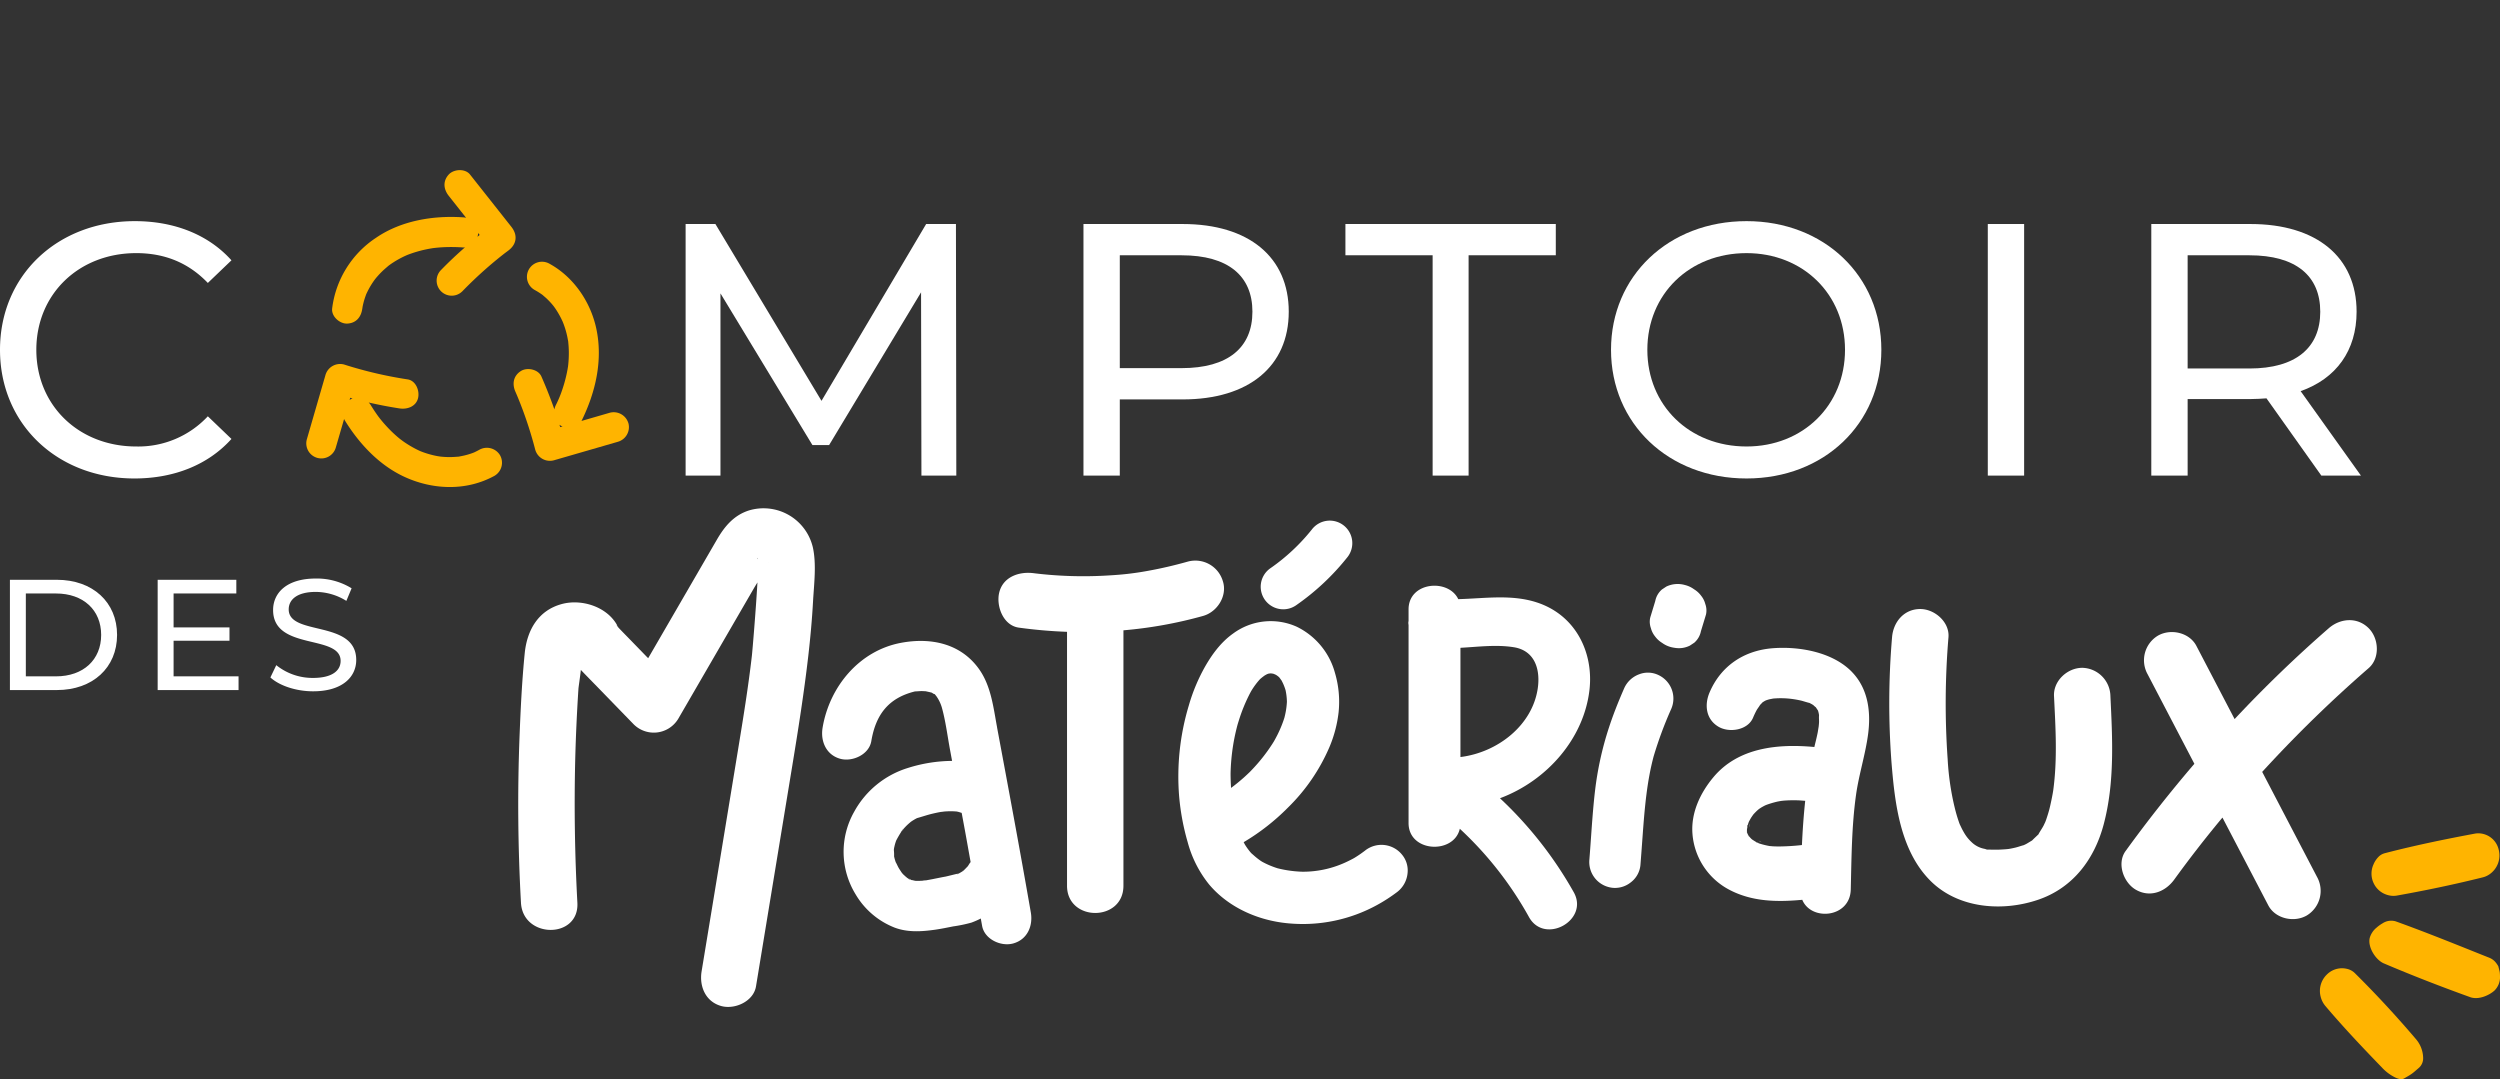 <svg xmlns="http://www.w3.org/2000/svg" xmlns:xlink="http://www.w3.org/1999/xlink" width="826.608" height="356.821" viewBox="0 0 826.608 356.821"><rect x="0" y="0" width="826.608" height="356.821" fill="#333333" stroke="none"/><defs><clipPath id="a"><rect width="826.608" height="300.569" fill="none"/></clipPath></defs><g transform="translate(-283 -277)">

<g transform="translate(283 333.252)">
    <g clip-path="url(#a)">
        <path d="M0,56.942C0,32.343,18.982,14.4,44.572,14.4c12.976,0,24.268,4.4,31.958,12.952L68.72,34.838c-6.488-6.774-14.418-9.864-23.668-9.864-18.981,0-33.038,13.547-33.038,31.967S26.071,88.909,45.052,88.909A31.44,31.44,0,0,0,68.72,78.926l7.809,7.487c-7.69,8.556-18.982,13.072-32.077,13.072C18.982,99.485,0,81.54,0,56.942" transform="translate(0 2.467)" fill="#fff"/>
        <path d="M271.51,98.4l-.121-60.605-30.4,50.5h-5.526l-30.4-50.148V98.4H193.54V15.211h9.851l35.08,58.467,34.6-58.467h9.852l.121,83.185Z" transform="translate(33.154 2.606)" fill="#fff"/>
        <path d="M373.725,44.207c0,18.063-13.213,29-35.079,29H317.861V98.4H305.848V15.211h32.8c21.866,0,35.079,10.933,35.079,29m-12.013,0c0-11.884-8.05-18.658-23.428-18.658H317.861V62.863h20.423c15.378,0,23.428-6.772,23.428-18.656" transform="translate(52.392 2.606)" fill="#fff"/>
        <path d="M408.629,25.549H379.795V15.21h69.561V25.549H420.522V98.395H408.629Z" transform="translate(65.06 2.606)" fill="#fff"/>
        <path d="M454.769,56.942c0-24.362,18.981-42.543,44.812-42.543,25.591,0,44.573,18.063,44.573,42.543s-18.982,42.543-44.573,42.543c-25.831,0-44.812-18.182-44.812-42.543m77.37,0c0-18.42-13.936-31.967-32.559-31.967-18.861,0-32.8,13.547-32.8,31.967s13.936,31.967,32.8,31.967c18.623,0,32.559-13.547,32.559-31.967" transform="translate(77.903 2.467)" fill="#fff"/>
        <rect width="12.014" height="83.185" transform="translate(657.25 17.817)" fill="#fff"/>
        <path d="M663.509,98.4l-18.142-25.55c-1.681.118-3.484.238-5.285.238H619.3V98.4H607.283V15.211h32.8c21.866,0,35.081,10.933,35.081,29,0,12.834-6.728,22.1-18.5,26.262L676.6,98.4Zm-.361-54.189c0-11.884-8.049-18.658-23.427-18.658H619.3V62.983h20.424c15.378,0,23.427-6.892,23.427-18.776" transform="translate(104.029 2.606)" fill="#fff"/>
        <path d="M174.173,128.4c.145.257.335.479.463.749a2.44,2.44,0,0,0-.463-.749" transform="translate(29.836 21.994)" fill="#fff"/>
        <path d="M222.461,96.212c-4.969,1.623-7.993,5.32-10.494,9.633q-7.717,13.312-15.434,26.625-3.642,6.285-7.286,12.568-2.918-3-5.835-6.01c-1.252-1.288-2.518-2.564-3.756-3.866-.775-.816-.895-1.28-.709-1.117-3.461-6.114-11.763-8.682-18.255-6.924-7.821,2.119-11.494,8.663-12.254,16.249-.9,9.021-1.343,18.118-1.7,27.174q-1.084,27.67.456,55.344c.647,11.939,19.3,12.015,18.653,0q-1.277-23.568-.719-47.179.3-11.8,1.069-23.574c.042-.648.507-3.57.8-6.229,1.857,1.954,3.759,3.869,5.635,5.8l11.906,12.26a9.422,9.422,0,0,0,14.648-1.888l24.993-43.116c.383-.659.8-1.322,1.2-1.982-.507,9.01-1.643,22.539-1.845,24.3-1.18,10.275-2.844,20.487-4.517,30.69q-6.032,36.8-12.1,73.6c-.816,4.965,1.3,10.039,6.515,11.473,4.458,1.225,10.651-1.516,11.472-6.514q5.979-36.355,11.957-72.71c1.994-12.148,3.919-24.31,5.329-36.541.689-5.984,1.237-11.986,1.57-18,.315-5.727,1.188-12.278-.068-17.935a16.744,16.744,0,0,0-21.239-12.13m3.127,16.118c-.13-.25-.207-.446-.128-.444.06,0,.1.173.128.444m3.5,1.129c.035-.056.059-.094.069-.109.009.034-.013.069-.069.109" transform="translate(25.062 16.347)" fill="#fff"/>
        <path d="M349.537,128.518c4.692-1.325,8.073-6.658,6.514-11.473a9.489,9.489,0,0,0-11.474-6.514c-4.368,1.233-8.782,2.273-13.251,3.077a95.88,95.88,0,0,1-12.061,1.468,135.855,135.855,0,0,1-13.6.257q-3.138-.1-6.271-.344-1.565-.121-3.128-.282c-.694-.07-1.389-.146-2.081-.228q-1.759-.221-.635-.071c-4.812-.663-10.255,1.161-11.473,6.515-1,4.388,1.345,10.761,6.514,11.473a159.926,159.926,0,0,0,15.933,1.384v83.953c0,12,18.652,12.022,18.652,0V133.284a142.6,142.6,0,0,0,26.367-4.766" transform="translate(48.281 18.875)" fill="#fff"/>
        <path d="M440.234,122.905c-8.463-2.833-17.376-1.376-26.175-1.149-3.26-6.887-16.43-5.769-16.43,3.394v3.792c-.022.218-.077.438-.077.652,0,.261.055.492.077.74v65.456c0,9.768,15.015,10.408,16.948,1.885a117.3,117.3,0,0,1,22.878,29.211c5.141,9.245,19.953,1.054,14.813-8.19a129.14,129.14,0,0,0-24.412-31.109c15.575-5.811,27.731-19.769,29.586-35.788,1.418-12.253-4.416-24.613-17.208-28.895m.11,28.375c-1.783,12.15-13.181,21.15-25.559,22.683V137.843c5.889-.316,11.8-1.107,17.574-.2,7.136,1.114,8.885,7.5,7.985,13.642" transform="translate(68.101 20.096)" fill="#fff"/>
        <path d="M597.111,143.336c-4.863,0-9.571,4.271-9.327,9.327.506,10.474,1.167,20.773-.262,31.232-.141,1.024-.849,4.657-1.386,6.619-.28,1.02-.607,2.022-.944,3.023-.035.105-.183.484-.3.792-.179.371-.5,1.068-.562,1.182-.477.914-1.073,1.748-1.572,2.641-.076.137-.115.219-.148.292-.1.078-.23.194-.434.389-.189.18-1.339,1.259-1.578,1.529-.118.086-.233.168-.3.2-.509.3-1.009.615-1.52.911-.324.189-.671.343-1.011.5l-.1.027c-.866.228-1.707.547-2.58.761-.519.128-1.04.231-1.562.341-.114.023-.474.082-.775.131-.341.035-.819.087-.947.095-.753.048-1.5.1-2.259.129-1.167.04-2.324,0-3.489-.023a2.663,2.663,0,0,0-.433.014,7.557,7.557,0,0,0-.8-.264,8.286,8.286,0,0,1-4.379-2.3,12.625,12.625,0,0,1-2.085-2.524c-.344-.536-.651-1.1-.951-1.662-.1-.182-.576-1.2-.789-1.63-.084-.219-.166-.431-.195-.514-.18-.534-.365-1.066-.534-1.6-.409-1.3-.757-2.616-1.07-3.939a88.5,88.5,0,0,1-2.2-15.506,262.581,262.581,0,0,1,.273-40.289c.4-5.027-4.573-9.327-9.326-9.327-5.38,0-8.926,4.285-9.327,9.327a259.4,259.4,0,0,0-.184,41.442c1.088,13.4,2.833,29,12.82,39.04,9.176,9.224,23.852,10.375,35.745,6.289,11.514-3.955,18.577-13.456,21.615-24.979,3.656-13.867,2.875-28.215,2.2-42.352a9.525,9.525,0,0,0-9.327-9.327" transform="translate(91.359 21.224)" fill="#fff"/>
        <path d="M363.343,128.257a7.427,7.427,0,0,0,4.124-1.25,79.53,79.53,0,0,0,17.163-16.088,7.451,7.451,0,1,0-11.877-9A64.934,64.934,0,0,1,359.2,114.6a7.454,7.454,0,0,0,4.143,13.655" transform="translate(60.963 16.953)" fill="#fff"/>
        <path d="M394.545,203.046c-1.057.818-2.126,1.567-3.178,2.228-.149.094-.3.185-.451.276l-.219.133c-.571.313-1.148.611-1.715.887a33.722,33.722,0,0,1-15.317,3.6,38.257,38.257,0,0,1-8.2-1.133l-.094-.028c-.345-.11-.69-.226-1.034-.35-.695-.248-1.372-.519-2.012-.806-.659-.293-1.306-.611-1.92-.948l-.153-.089c-.178-.112-.356-.226-.529-.342a24.37,24.37,0,0,1-2.317-1.862c-.171-.15-.342-.3-.514-.446h0c-.063-.056-.133-.119-.157-.142q-.362-.407-.7-.837a21.314,21.314,0,0,1-1.34-1.908l-.182-.326q-.144-.274-.285-.548a73.11,73.11,0,0,0,14.694-11.487,62.3,62.3,0,0,0,13.614-19.834,41.563,41.563,0,0,0,3.081-11.612,33.706,33.706,0,0,0-1.178-12.965,23.945,23.945,0,0,0-12.685-15.352,20.942,20.942,0,0,0-21.035,2.275c-4.367,3.089-7.243,7.486-9.026,10.523a59.331,59.331,0,0,0-5.6,13.252,81.382,81.382,0,0,0-3.189,30.146,78.349,78.349,0,0,0,2.81,15.034,37.727,37.727,0,0,0,7.075,13.977c5.654,6.739,14.346,11.269,24.107,12.63.754.105,1.517.191,2.283.258a51.107,51.107,0,0,0,29.182-6.086,53.7,53.7,0,0,0,6.718-4.36,8.9,8.9,0,0,0,3.332-6.06,8.155,8.155,0,0,0-1.791-6.174,8.738,8.738,0,0,0-12.081-1.525m-44.473-20.586c-.109-1.579-.164-3.167-.166-4.754a69.317,69.317,0,0,1,.812-9.155c.249-1.574.559-3.157.918-4.7.183-.785.379-1.565.584-2.325.136-.45.272-.9.416-1.348a54.661,54.661,0,0,1,3.817-9.242c.1-.185.2-.368.306-.552l.046-.082,0,0,.012-.02.236-.381c.378-.59.739-1.116,1.106-1.607.339-.455.688-.889,1.036-1.291q.218-.253.446-.5a18.324,18.324,0,0,1,1.547-1.22l.057-.033c.143-.081.58-.328.707-.387q.232-.095.47-.176c.245-.042.493-.073.741-.094a8.13,8.13,0,0,1,.851.111c.071.025.144.049.216.077.247.1.491.2.724.32l.025.013c.294.2.536.369.746.541.076.062.149.127.22.191a10.028,10.028,0,0,1,.647.877l.122.122c.012.025.022.048.034.071-.012-.015-.022-.03-.034-.047.012.016.027.04.042.064s.032.064.049.1l.038.068,0,0c.227.432.4.789.548,1.126a17.746,17.746,0,0,1,.705,1.944,20.594,20.594,0,0,1,.439,3.8,24.981,24.981,0,0,1-.375,3.234c-.118.65-.269,1.326-.446,2.012l-.069.216c-.1.3-.192.6-.3.9a38.4,38.4,0,0,1-1.84,4.363c-.357.722-.745,1.452-1.15,2.17l-.138.239c-.184.3-.367.6-.559.893a56.86,56.86,0,0,1-6.409,8.165c-.3.32-.607.638-.9.941l-.116.117c-.611.586-1.266,1.206-1.921,1.79-1.306,1.163-2.661,2.271-4.028,3.293l-.2.151" transform="translate(56.98 21.807)" fill="#fff"/>
        <path d="M493.808,185.439c0,.053-.006.105-.008.158a3.8,3.8,0,0,0,.22-1.11c-.084.309-.149.63-.212.952" transform="translate(84.589 31.603)" fill="#fff"/>
        <path d="M497.286,179.817c-.519.439-.865.828,0,0" transform="translate(85.096 30.803)" fill="#fff"/>
        <path d="M496.389,189.293c.3.16.607.312.912.465l.114.04a3.471,3.471,0,0,0-1.026-.5" transform="translate(85.032 32.426)" fill="#fff"/>
        <path d="M289.928,161.493c-1.246-6.678-1.99-13.813-6.1-19.462-6.084-8.369-15.91-10.311-25.6-8.515-13.871,2.569-23.728,14.523-26,28.076-.744,4.443,1.17,8.992,5.834,10.274,4,1.1,9.524-1.36,10.273-5.833,1.464-8.745,5.663-14.247,14.331-16.41.051-.013.06-.018.1-.029h.006c.758-.013,1.512-.112,2.274-.11.182,0,.87.039,1.273.053.42.1,1.423.309,1.7.387.161.046.267.07.35.088a3.313,3.313,0,0,0,.374.259c.883.552.118-.324,1.114.914a12.658,12.658,0,0,1,1.79,3.686c1.283,4.583,1.866,9.454,2.736,14.125.223,1.19.439,2.381.662,3.571a49.643,49.643,0,0,0-14.6,2.332,30.43,30.43,0,0,0-17.793,14.522,26.863,26.863,0,0,0,.5,27.277,25.97,25.97,0,0,0,12.958,11.016c4.329,1.609,8.909,1.294,13.375.661,1.982-.282,3.937-.695,5.9-1.082a46.918,46.918,0,0,0,6.045-1.252,26.449,26.449,0,0,0,3.106-1.362c.14.807.294,1.612.435,2.419.773,4.447,6.227,6.946,10.273,5.833,4.7-1.291,6.608-5.813,5.833-10.273-3.548-20.417-7.358-40.791-11.161-61.161m-29.852,49.662-.186-.117c-.973-.62-.211-.177.186.117m20.745-4.655c-.177.3-.37.587-.555.881-.432.453-.861.9-1.312,1.336.1-.048.148-.085.275-.139a2.045,2.045,0,0,0-.357.223c-.029.029-.056.06-.087.089a.813.813,0,0,1-.388.247c-.016.01-.035.027-.05.036q-.45.283-.918.536l-.049.026c.054-.008.1-.006.118.016a.594.594,0,0,0-.192.023c-1.136.606-.6.218-.159.033-.984.2-3.854.934-4.2,1-1.492.265-2.975.583-4.464.873q-.963.188-1.931.353c.086,0,.145,0,.242,0-.307,0-.666.076-.966.1-.636.059-1.274.095-1.913.1-.316,0-.633,0-.948-.014l-.13-.009c-.431-.109-.875-.2-1.3-.3a.72.72,0,0,1,.128.153,1.242,1.242,0,0,0-.319-.194c-.031-.009-.068-.012-.1-.021-.535-.172-.626-.268-.528-.286-.182-.107-.357-.221-.534-.335-.193-.2-.644-.559-.753-.668a6.081,6.081,0,0,1-1.211-1.318c-.036-.067-.075-.132-.115-.191q-.35-.511-.672-1.041c-.356-.585-.644-1.347-1.019-1.963-.1-.32-.207-.635-.3-.958s-.165-.638-.234-.959a15.206,15.206,0,0,0-.074-2.093c.008-.205.048-.444.076-.679.128-.533.237-1.068.4-1.594.084-.278.187-.549.273-.825a34.455,34.455,0,0,1,1.833-3.136c-.1.1-.153.162-.3.287a3.585,3.585,0,0,0,.424-.508c.019-.028.033-.059.05-.087a.894.894,0,0,1,.326-.331c.423-.476.857-.944,1.317-1.387.376-.361.781-.69,1.17-1.034.141-.1.281-.2.425-.292.437-.285.883-.555,1.341-.8.111-.061.224-.117.336-.173,1.62-.444,3.209-1,4.847-1.4.958-.233,1.923-.443,2.894-.616.138-.025,1.277-.145,1.146-.15l.109-.008a26.858,26.858,0,0,1,3.146-.069c.309.013.618.042.928.06.064.013.13.022.194.036.513.1,1,.278,1.491.428.368,2,.743,3.992,1.108,5.989.628,3.42,1.224,6.845,1.847,10.266-.12.171-.26.317-.369.5" transform="translate(39.755 22.766)" fill="#fff"/>
        <path d="M261.392,200.506c.092-.015.184-.035.276-.05-1.809-.006-.984.167-.276.05" transform="translate(44.637 34.338)" fill="#fff"/>
        <path d="M270.555,198.572l.159-.034.074-.039a1.037,1.037,0,0,0-.233.073" transform="translate(46.347 34.003)" fill="#fff"/>
        <path d="M271.628,198.048c.15-.1.31-.218.476-.336.028-.027.053-.056.081-.083-.546.268-.679.437-.556.419" transform="translate(46.523 33.854)" fill="#fff"/>
        <path d="M256.527,200.053c.019.011.036.023.054.034s.322.145.572.273c.06.016.129.026.191.04a1.258,1.258,0,0,0-.816-.347" transform="translate(43.944 34.269)" fill="#fff"/>
        <path d="M255.043,186.054c-.07.078-.149.15-.218.23-.05.057-.107.122-.158.189s-.083.149-.129.221c.506-.488.611-.684.5-.639" transform="translate(43.603 31.87)" fill="#fff"/>
        <path d="M680.6,142.888c3.8-3.305,3.386-9.8,0-13.19-3.774-3.774-9.375-3.312-13.19,0a424.989,424.989,0,0,0-31.142,30.047l-12.64-24.21c-2.331-4.463-8.562-5.8-12.761-3.345a9.5,9.5,0,0,0-3.345,12.76l15.444,29.58q-11.942,13.941-22.747,28.847c-2.958,4.082-.7,10.394,3.345,12.761,4.711,2.755,9.8.745,12.761-3.346q7.616-10.508,15.921-20.484L647.4,221.321c2.33,4.464,8.561,5.8,12.76,3.345a9.5,9.5,0,0,0,3.346-12.76q-9.059-17.348-18.115-34.7A428.128,428.128,0,0,1,680.6,142.888" transform="translate(102.588 21.762)" fill="#fff"/>
        <path d="M530.431,142.746c-6.365-6.5-17.322-8.433-26.061-7.77-9.478.719-17.168,5.779-20.936,14.606-1.763,4.127-1.232,8.912,2.983,11.378,3.5,2.045,9.6,1.169,11.377-2.983a27.551,27.551,0,0,1,1.231-2.59c.163-.292,1.113-1.584,1.064-1.618.282-.287.569-.572.827-.874l.006-.006c.3-.2.614-.395.935-.568l.207-.1c.34-.116.679-.232,1.027-.325.206-.055,1.045-.2,1.345-.274a28.478,28.478,0,0,1,6.093.111,32.613,32.613,0,0,1,3.326.6c.292.068,2.5.767,2.522.7a13.5,13.5,0,0,1,1.329.733,9.43,9.43,0,0,0,.88.767c.093.179.433.659.682,1.04a7.775,7.775,0,0,1,.21.75c.047.194.077.392.117.587.007.1.012.173.025.322-.069.737.031,1.518,0,2.264-.023.5-.08.991-.129,1.485-.052.212-.253,1.564-.309,1.848-.29,1.461-.648,2.907-1.008,4.351-.039.153-.067.307-.1.459-12.068-1.122-25.149.152-33.372,9.978-4.371,5.225-7.51,11.855-6.924,18.832a22.857,22.857,0,0,0,12.22,18.412c7.555,3.969,15.81,4.06,24.08,3.3,2.934,7.137,15.805,6,16.034-3.4.254-10.429.288-20.937,1.741-31.289.944-6.731,3.055-13.2,3.969-19.919,1.008-7.418.1-15.192-5.383-20.793M496.085,196.77c-.018-.052-.033-.1-.048-.156.037.075.071.145.107.217l-.039-.041-.02-.02m-.281-.736a2.775,2.775,0,0,1-.029-.519,5.726,5.726,0,0,1,.105.624c-.036-.055-.055-.079-.076-.105m.307.821.111.136c.093.192.154.328.115.287a1.24,1.24,0,0,1-.226-.423m8.039,3.6c-.287-.018-.576-.053-.863-.067a26.479,26.479,0,0,1-3.291-.807c-.067-.022-.135-.047-.2-.07.083.05.15.088.245.147a4.274,4.274,0,0,0-.387-.2l-.374-.132c-.344-.118-.574-.3-.516-.322-.023-.013-.049-.023-.073-.036-.412-.232-.8-.5-1.2-.754-.068-.056-.133-.115-.2-.172-.252-.237-.477-.5-.706-.748-.144-.217-.322-.454-.35-.5-.1-.172-.187-.36-.288-.534-.055-.265-.1-.524-.141-.7-.012-.052-.021-.1-.031-.157.012-.31.036-.616.04-.73-.035.117-.067.226-.112.364v-.007a4.75,4.75,0,0,0,.122-.513c.009-.172.022-.345.027-.518.011-.431.155-.658.189-.483.1-.384.237-.757.365-1.13.24-.447.471-.895.734-1.329.111-.184.5-.738.718-1.055.041-.049.08-.095.107-.124.367-.408.75-.8,1.15-1.179.341-.322.725-.6,1.059-.931-.2.194-.343.334-.477.462a5.214,5.214,0,0,1,.54-.409c.474-.3.964-.569,1.463-.825.132-.067.313-.137.483-.214a31.451,31.451,0,0,1,3.506-1.051c.473-.105.951-.184,1.428-.269.324-.032.654-.078.964-.1,1.441-.109,2.886-.137,4.331-.1.881.02,1.758.107,2.638.169-.519,4.868-.857,9.742-1.082,14.624a72.622,72.622,0,0,1-7.863.471c-.652-.006-1.3-.026-1.956-.065" transform="translate(81.831 23.101)" fill="#fff"/>
        <path d="M496.556,180.429c-.5.426-.84.8,0,0" transform="translate(84.973 30.908)" fill="#fff"/>
        <path d="M495.681,189.629c.292.157.594.3.89.454l.141.049a3.044,3.044,0,0,0-1.031-.5" transform="translate(84.911 32.483)" fill="#fff"/>
        <path d="M493.392,184.943l0,.016c-.087.317-.144.654-.211.985,0,.049-.006.1-.007.148v.008a3.344,3.344,0,0,0,.224-1.157" transform="translate(84.481 31.681)" fill="#fff"/>
        <path d="M2.8,115.642H18.33c11.847,0,19.9,7.4,19.9,18.229S30.176,152.1,18.33,152.1H2.8Zm15.216,31.926c9.108,0,14.953-5.522,14.953-13.7s-5.845-13.7-14.953-13.7H8.062v27.4Z" transform="translate(0.479 19.81)" fill="#fff"/>
        <path d="M71.253,147.568V152.1H44.507V115.642h26.01v4.531H49.772v11.2H68.253V135.8H49.772v11.77Z" transform="translate(7.624 19.81)" fill="#fff"/>
        <path d="M76.328,147.993l1.948-4.063a19.094,19.094,0,0,0,12.163,4.219c6.371,0,9.109-2.448,9.109-5.625,0-8.905-22.325-3.282-22.325-16.822,0-5.625,4.423-10.416,14.111-10.416a21.853,21.853,0,0,1,11.847,3.229l-1.737,4.166a19.19,19.19,0,0,0-10.109-2.969c-6.265,0-8.951,2.6-8.951,5.782,0,8.907,22.325,3.334,22.325,16.718,0,5.572-4.528,10.364-14.269,10.364-5.634,0-11.163-1.874-14.111-4.582" transform="translate(13.075 19.749)" fill="#fff"/>
        <path d="M153.039,18.767,139.356,1.455c-1.622-2.053-5.367-1.824-7.042,0-2,2.179-1.731,4.852,0,7.042l5.742,7.263a6.244,6.244,0,0,0-.987-.148c-9.871-.673-20.5,1.075-28.8,6.761A32.814,32.814,0,0,0,93.764,45.762c-.3,2.6,2.505,5.09,4.979,4.979,2.955-.132,4.658-2.2,4.979-4.979-.134,1.157.073-.4.117-.634q.148-.752.342-1.495c.224-.847.506-1.671.807-2.494.029-.082.054-.149.073-.2s.064-.127.108-.216c.192-.394.378-.788.583-1.175a27.13,27.13,0,0,1,1.462-2.446c.234-.35.481-.691.732-1.031.1-.116.374-.463.48-.589q.859-1,1.8-1.933c.685-.672,1.418-1.273,2.138-1.906l.025-.021c.18-.134.362-.267.545-.4q.538-.38,1.092-.736,1.191-.766,2.449-1.421.671-.35,1.358-.67c.22-.1.443-.2.665-.3,0,0,.076-.027.231-.09a39.825,39.825,0,0,1,6.038-1.787q.741-.158,1.49-.287c.323-.056.649-.109.975-.158,1.076-.132,2.16-.225,3.243-.281a55,55,0,0,1,6.591.077,3.809,3.809,0,0,0,.611-.036c-2.728,2.388-5.372,4.874-7.905,7.483a4.979,4.979,0,1,0,7.041,7.042q3.672-3.781,7.62-7.276,1.924-1.7,3.914-3.322,1.047-.854,2.111-1.687c.466-.364.8-.61,1.571-1.188,2.781-2.078,3.155-5.1,1.007-7.821m-25.848,7.011h.012c-.336.041-.348.042-.012,0m14.842-4.986.514.65c-.246.2-.484.405-.729.606a4.206,4.206,0,0,0,.214-1.256" transform="translate(16.058 0)" fill="#ffb400"/>
        <path d="M182.94,79.252a5.064,5.064,0,0,0-6.125-3.478L167.407,78.5c.032-.057.076-.1.105-.162,4.618-9.437,7.061-20.036,4.794-30.471-1.908-8.787-7.478-16.971-15.42-21.333a4.98,4.98,0,0,0-5.026,8.6,24.978,24.978,0,0,1,2.426,1.505c.095.067.189.137.282.206l.1.081c.37.348.775.662,1.148,1.01a25.638,25.638,0,0,1,1.817,1.89c.039.046.41.5.522.628.194.261.388.525.573.793.5.724.959,1.473,1.387,2.242q.321.578.617,1.169c.045.09.323.686.457.966.082.213.314.784.349.878.177.483.343.969.5,1.461q.392,1.26.672,2.551c.093.429.169.86.251,1.292.026.139.044.231.061.3s.015.17.027.285c.107,1.047.177,2.1.193,3.148q.026,1.7-.11,3.407c-.042.524-.091,1.047-.156,1.568q-.063.532,0-.022c-.053.347-.111.693-.173,1.038a45.135,45.135,0,0,1-1.567,6.133,36.781,36.781,0,0,1-2.316,5.647,5.883,5.883,0,0,0-.45,1.367q-1.936-5.515-4.294-10.883c-1.049-2.394-4.733-3.126-6.812-1.786-2.482,1.6-2.909,4.251-1.786,6.812q.264.6.525,1.21c.021.048.033.076.047.11.055.134.111.267.166.4.331.814.662,1.628.982,2.448q.956,2.456,1.814,4.95,1.718,4.986,3.036,10.1a5.044,5.044,0,0,0,6.125,3.478l21.2-6.135a5.045,5.045,0,0,0,3.478-6.125m-22.24.87c.143.075.3.124.451.186l-.784.226c-.081-.266-.152-.535-.234-.8a4.392,4.392,0,0,0,.567.388" transform="translate(24.836 4.437)" fill="#ffb400"/>
        <path d="M143.691,83.084c-.492.272-.992.527-1.5.773-.131.059-.186.087-.2.095-.2.078-.4.159-.6.232a24.134,24.134,0,0,1-2.75.816c-.466.109-.936.193-1.406.288-.146.03-.247.052-.315.068s-.138.008-.258.018c-1.042.084-2.073.15-3.119.138-.938-.011-1.875-.073-2.809-.175-.118-.026-.853-.134-.9-.142q-.712-.132-1.416-.3a30.164,30.164,0,0,1-3-.875c-.456-.159-.909-.33-1.356-.514-.153-.076-.637-.3-.739-.349a34.9,34.9,0,0,1-4.923-2.922c-.115-.081-.818-.616-.876-.651-.278-.224-.555-.449-.828-.681q-1.047-.894-2.036-1.856a46.614,46.614,0,0,1-3.861-4.283c-.136-.18-.465-.606-.485-.632q-.409-.559-.8-1.128c-.614-.883-1.195-1.787-1.758-2.7a4.883,4.883,0,0,0-.664-.84q5.065,1.17,10.214,1.961c2.564.389,5.479-.644,6.125-3.479.54-2.372-.724-5.707-3.478-6.125a136.205,136.205,0,0,1-21.025-4.925A5.049,5.049,0,0,0,92.8,58.371q-3.071,10.6-6.14,21.195a4.98,4.98,0,1,0,9.6,2.647l2.7-9.3c.068.138.115.281.2.416,4.816,7.83,11.494,14.976,19.978,18.82,9.414,4.266,20.4,4.6,29.588-.465A5.029,5.029,0,0,0,150.5,84.87a5.082,5.082,0,0,0-6.813-1.786M100.769,66.646q.107-.372.217-.746c.254.071.51.145.765.216a4.22,4.22,0,0,0-.813.4c-.061.039-.11.09-.169.131" transform="translate(14.815 9.368)" fill="#ffb400"/>
        <path d="M475.77,153.75a8.583,8.583,0,0,0-4.307-11.121,8.005,8.005,0,0,0-6.32-.24,8.681,8.681,0,0,0-4.959,4.6c-2.165,4.955-3.783,9.134-5.092,13.151a107.241,107.241,0,0,0-4.567,20.828c-.6,5.171-.97,10.42-1.328,15.5-.165,2.357-.332,4.712-.52,7.065a8.575,8.575,0,0,0,7.126,9.387c.107.02.213.036.321.052a8.323,8.323,0,0,0,6.168-1.731,8.112,8.112,0,0,0,3.247-5.715c.244-3.036.465-6.076.685-9.114l.057-.78c.685-9.408,1.437-17.889,3.64-26.135a128.351,128.351,0,0,1,5.848-15.746" transform="translate(76.854 24.3)" fill="#fff"/>
        <path d="M484.075,123.47a7.155,7.155,0,0,0-1.377-2.748,8.116,8.116,0,0,0-2.344-2.145,8.545,8.545,0,0,0-3.032-1.417,8.739,8.739,0,0,0-6.134.514l-1.473.973-.185.174a6.7,6.7,0,0,0-2,3.62L465.9,127.8l-.077.31a6.227,6.227,0,0,0,.252,3.291,7.206,7.206,0,0,0,1.377,2.748A8.135,8.135,0,0,0,469.8,136.3a8.532,8.532,0,0,0,3.031,1.418c.352.084.741.162,1.155.219a8.118,8.118,0,0,0,4.98-.734l1.472-.973.184-.173a6.7,6.7,0,0,0,2-3.622l1.632-5.36.077-.308a6.22,6.22,0,0,0-.252-3.293" transform="translate(79.776 20.015)" fill="#fff"/>
        <path d="M677.8,207.8c9.974-1.779,19.56-3.814,28.491-6.045a6.7,6.7,0,0,0,2-.882,7.57,7.57,0,0,0,3.173-8.388,6.944,6.944,0,0,0-6.477-5.27,5.952,5.952,0,0,0-1.366.095c-8.224,1.541-19.044,3.673-29.792,6.478a4.546,4.546,0,0,0-1.889,1.024,7.87,7.87,0,0,0-1.845,2.7,7.355,7.355,0,0,0,.015,6.09,7.23,7.23,0,0,0,4.484,3.951,6.807,6.807,0,0,0,3.2.248" transform="translate(114.678 32.07)" fill="#ffb400"/>
        <path d="M675.375,258.108a14.876,14.876,0,0,0,4.525,3.36c.54.228,1.812.845,2.816.264l1.532-.893a12.723,12.723,0,0,0,1.9-1.353l1.369-1.178a4.193,4.193,0,0,0,1.5-3.165,9.825,9.825,0,0,0-2.371-6.4c-6.5-7.642-13.308-15-20.245-21.862a5.417,5.417,0,0,0-2.595-1.387,7.049,7.049,0,0,0-6.353,1.627c-.157.139-.311.289-.46.445a7.542,7.542,0,0,0-1.834,7.256,7.643,7.643,0,0,0,1.483,2.9c6.162,7.281,12.649,14.1,18.738,20.391" transform="translate(112.181 38.594)" fill="#ffb400"/>
        <path d="M702.148,237.151c2.859,1.031,6.425-.673,8.09-2.2a6.3,6.3,0,0,0,1.794-4.849c0-.246-.042-.9-.085-1.256l-.47-1.906a8.859,8.859,0,0,0-.723-1.087,5.3,5.3,0,0,0-2.208-1.707l-5.079-2.03c-8.453-3.385-17.194-6.886-25.934-10.025a5.176,5.176,0,0,0-4.321.65,12.155,12.155,0,0,0-1.991,1.43,6.824,6.824,0,0,0-2.281,3.469c-.664,3.088,2.056,7.241,4.667,8.347,9.028,3.841,18.363,7.49,28.54,11.159" transform="translate(114.574 36.293)" fill="#ffb400"/>
    </g>
</g>
</g>
</svg>